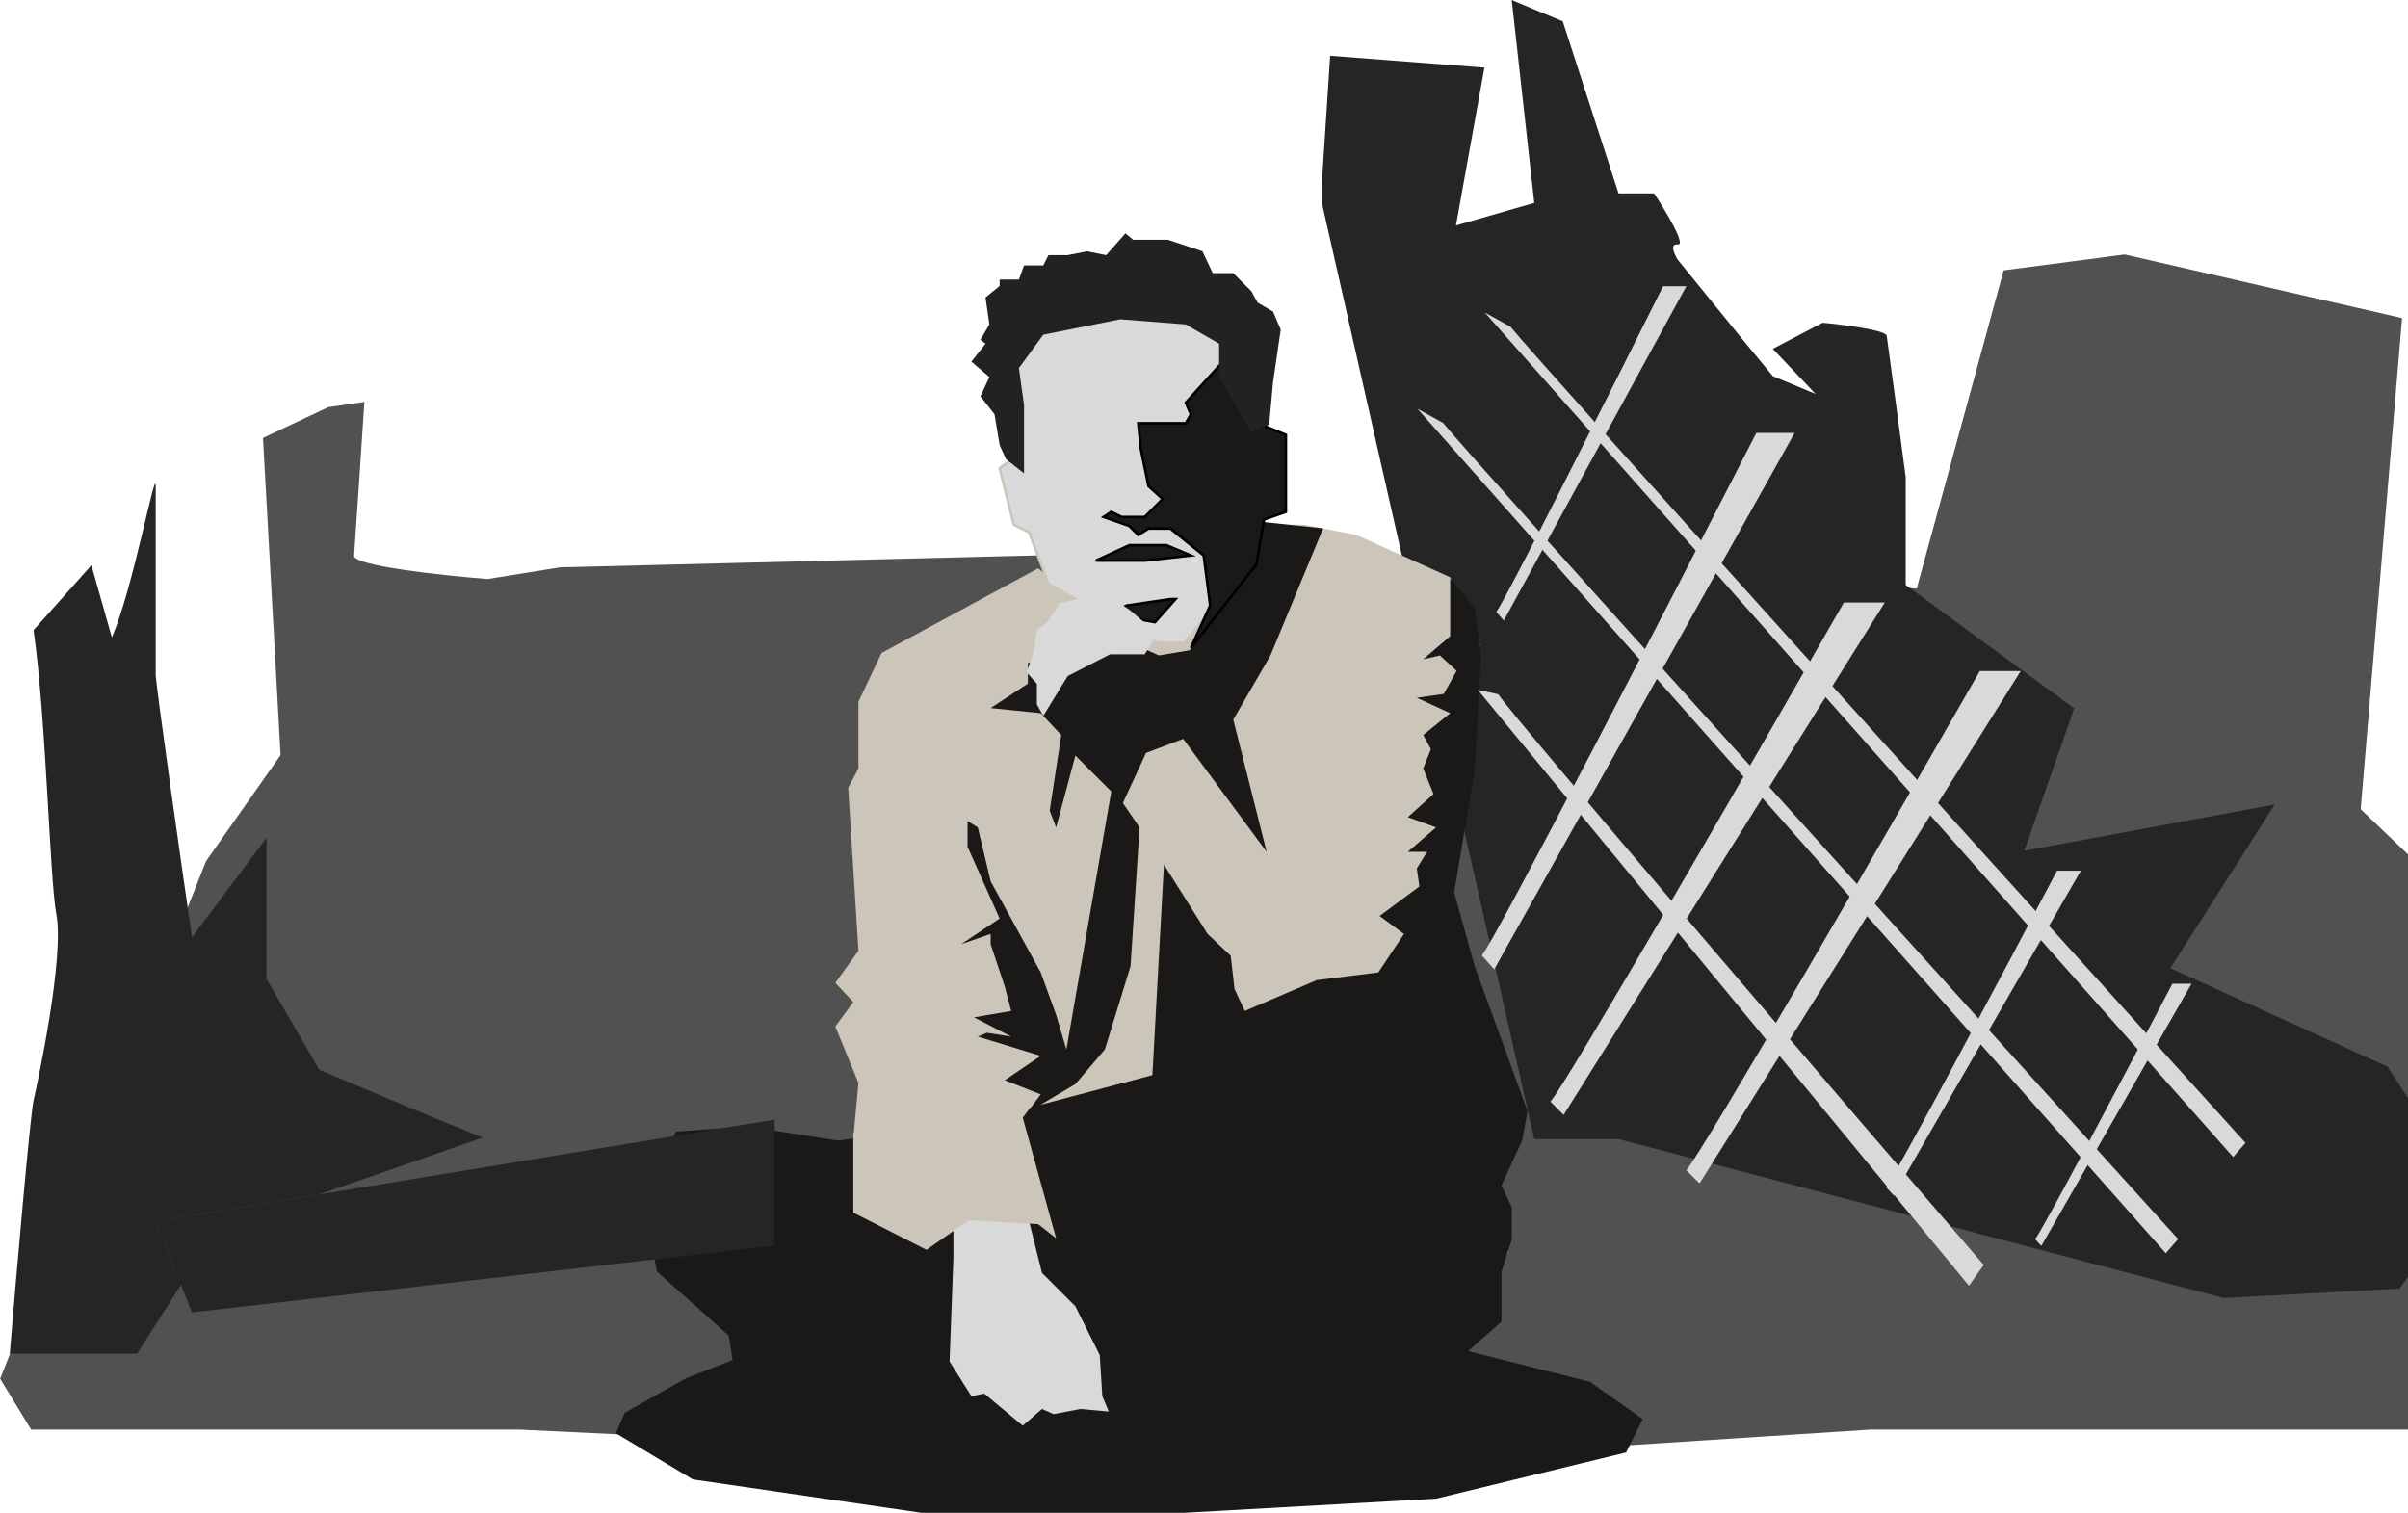 <?xml version="1.0" encoding="UTF-8"?> <svg xmlns="http://www.w3.org/2000/svg" width="1001" height="629" viewBox="0 0 1001 629" fill="none"><path d="M85.663 358.014L116.637 313.92L109.324 182.077L136.426 169.29L151.483 167.085C150.192 186.634 147.525 226.789 147.181 231.022C146.837 235.255 184.034 239.253 202.676 240.723L232.789 235.873L514.136 228.818L796.773 244.692L832.909 112.408L883.242 105.794L998.534 132.251L981.326 336.408L1020.04 373.447L1023.05 504.408V594.361H777.414L539.087 609.794L216.012 594.361H12.96L0.055 573.196L85.663 358.014Z" fill="#515151"></path><path d="M672.816 473.562L924.396 539.664L997.403 535.717L1027 496.254L992.47 443.471L902.197 402.528L945.607 334.453L841.522 353.692L862.241 294.497L792.193 243.194V198.304C789.726 179.723 784.695 141.97 784.3 139.602C783.906 137.234 766.377 134.998 757.662 134.176L736.944 145.028L754.703 163.774L736.944 156.374L723.132 139.602L697.48 108.031C696.001 105.729 693.929 101.224 697.48 101.619C701.032 102.013 692.383 87.642 687.615 80.407H672.816L649.631 8.879L628.419 0L637.792 84.353L605.234 93.726L617.073 28.118L552.945 23.185L549.492 75.967V84.353L637.792 473.562H672.816Z" fill="#252525"></path><path d="M433.689 491.865L405.942 485.461L384.655 499.48L362.721 496.133L354.717 473.189L356.851 450.244L347.246 426.765L354.717 416.627L347.246 408.623L356.851 395.283L352.582 327.516L356.851 319.512V291.764L366.456 271.488L431.555 236.27L444.895 247.475L505.192 251.211L493.584 291.082L512.662 271.488L521.2 218.127H542.01L563.888 222.396L602.841 240.005L615.114 267.752L610.311 324.848L602.841 380.342L634.323 462.517L623.118 491.865L626.853 501.469V520.679L623.118 528.683L479.045 455.58L452.365 473.189L428.353 468.386L433.689 491.865Z" fill="#CCC5B9"></path><path d="M428.591 460.36L432.622 454.986L417.681 449.116L432.622 438.978L406.475 430.974L410.211 429.373L420.349 430.974L404.875 422.97L420.349 420.302L417.681 410.163L411.811 392.555V388.286L399.539 392.555L415.547 381.883L402.207 352.001V341.329L406.475 343.997L411.811 366.408L432.622 404.294L439.025 421.903L443.294 436.31L461.97 329.056L447.029 314.115L439.025 343.997L436.357 337.06L441.159 305.578L432.622 296.507L411.811 294.372L427.286 284.234V275.696L469.974 267.158L481.713 272.494L494.52 270.36L521.2 236.21L524.935 217L550.014 219.668L528.136 272.494L512.662 299.175L526.536 354.135L491.852 307.179L476.377 313.048L466.772 333.859L473.709 343.997L469.974 401.626L459.302 436.31L447.029 450.717L432.622 459.255L432.597 459.298L479.045 446.982L483.848 359.471L501.99 388.286L511.595 397.357L513.196 411.231L517.464 420.302L547.346 407.495L572.959 404.294L583.631 388.286L573.492 380.815L590.034 368.543L588.967 361.072L593.236 354.135H585.232L596.971 343.997L585.232 339.728L595.904 330.123L591.635 319.451L594.837 311.447L591.635 305.578L602.841 296.507L588.967 290.103L600.173 288.503L605.509 278.898L598.572 272.494L591.635 274.095L602.841 264.49V257.02V240.478L612.979 252.751L615.647 272.494L612.979 320.519L604.5 371L612.979 401.626L635 462L632.722 474.196L624.185 492.872L628.453 501.943V515.283L624.185 528.623V549.433L610.311 561.706L661.003 574.513L682.881 589.987L675.944 603.861L596.971 623.07L492.385 628.94H382.997L288.016 615.066L256 595.857L259.735 587.319L285.348 572.912L304.558 565.441L302.957 555.303L273.075 528.623L266.672 495.54L281.079 470.46L310.427 468.326L348.313 474.196L408.61 465.658L428.591 460.36Z" fill="#1A1918"></path><path d="M415.547 194.649L421.416 190.38L415.547 142.89L449.164 125.814L511.061 131.15L525.469 156.763V177.574L534.006 180.775V212.258L525.469 210.123L522.267 230.4L492.385 267.219H481.18L452.899 252.278L435.824 242.673L427.82 221.329L421.416 218.127L415.547 194.649Z" fill="#D9D9D9" stroke="#CCC5B9" stroke-width="1.067"></path><path d="M466.238 214.926L461.97 212.791L458.768 214.926L469.44 218.661L473.175 222.396L477.444 219.728H486.515L500.389 230.934L503.057 251.744L495.053 269.353L522.267 234.669L525.468 215.993L534.539 212.791V180.775L525.468 177.04L508.393 150.36L492.918 167.435L495.053 172.238L492.918 175.973H473.175L474.242 186.645L477.444 202.119L483.314 207.455L475.843 214.926H466.238Z" fill="#1A1918"></path><path d="M469.44 226.665L455.566 233.068H475.843L495.053 230.934L484.914 226.665H469.44Z" fill="#1A1918"></path><path d="M486.515 249.076L468.373 251.744L466.238 252.811L468.373 256.547L480.112 258.681L488.65 249.076H486.515Z" fill="#1A1918"></path><path d="M466.238 214.926L461.97 212.791L458.768 214.926L469.44 218.661L473.175 222.396L477.444 219.728H486.515L500.389 230.934L503.057 251.744L495.053 269.353L522.267 234.669L525.468 215.993L534.539 212.791V180.775L525.468 177.04L508.393 150.36L492.918 167.435L495.053 172.238L492.918 175.973H473.175L474.242 186.645L477.444 202.119L483.314 207.455L475.843 214.926H466.238Z" stroke="black" stroke-width="1.067"></path><path d="M469.44 226.665L455.566 233.068H475.843L495.053 230.934L484.914 226.665H469.44Z" stroke="black" stroke-width="1.067"></path><path d="M486.515 249.076L468.373 251.744L466.238 252.811L468.373 256.547L480.112 258.681L488.65 249.076H486.515Z" stroke="black" stroke-width="1.067"></path><path d="M440.624 250.677L452.897 248.009H461.434L469.972 253.879L481.178 263.483L475.842 272.021H461.434L443.826 281.092L433.687 297.634L431.019 292.832V284.294L426.75 279.491L429.418 272.021L431.019 261.883L435.288 258.681L440.624 250.677Z" fill="#D9D9D9"></path><path d="M396.335 510.007L403.806 499.869L411.81 497.201L422.482 498.801L427.818 507.873L433.154 529.217L447.027 543.09L457.166 563.367L458.233 580.442L460.901 586.846L449.162 585.778L437.956 587.913L433.154 585.778L425.15 592.715L409.142 579.375L403.806 580.442L394.734 566.035L396.335 522.813V510.007Z" fill="#D9D9D9"></path><path d="M425.686 196.783L418.216 190.914L415.548 185.044L413.413 172.238L407.544 164.767L411.279 156.763L403.809 150.36L409.678 142.89L407.544 141.289L411.279 134.886L409.678 123.68L415.548 118.878V116.21H423.552L425.686 110.34H433.69L435.825 106.071H443.829L451.833 104.47L459.837 106.071L467.841 97L471.042 99.668H485.45L499.857 104.47L504.126 113.542H512.663L520.134 121.012L522.802 125.814L529.205 129.55L532.406 137.02L529.205 158.898L527.604 176.507L520.134 179.708L506.794 156.763V142.89L492.92 134.886L465.706 132.751L433.69 139.154L423.552 153.028L425.686 168.503V196.783Z" fill="#222222"></path><path d="M402.739 507.339L385.13 519.612L354.715 504.137V471.054L431.553 456.113L425.15 464.651L439.024 514.809L431.553 508.94L402.739 507.339Z" fill="#CCC5B9"></path><path d="M322.055 517.873L79.79 545.618L75.236 534.168L64.729 507.744L132.718 496.573L322.055 465.465V517.873Z" fill="#252525"></path><path d="M4.055 562.794H56.983L75.236 534.168L64.729 507.744L132.718 496.573L200.707 472.952L182.204 465.465L132.718 444.767L110.772 406.892V348.319L79.79 389.716C74.769 354.925 64.729 284.372 64.729 280.497V202.105C64.729 193.297 55.25 245.035 46.5 265L38 235L13.952 262C19.259 298.994 20.665 365.582 23.419 380.027C26.861 398.084 15.673 450.051 13.952 457.538C12.575 463.527 6.78 530.204 4.055 562.794Z" fill="#252525"></path><path d="M644.5 458C651.3 450.4 728.667 316.5 766.5 250.5H783.5L650 463.5L644.5 458Z" fill="#D9D9D9"></path><path d="M616 397.242C622.36 389.285 694.717 249.099 730.101 180H746L621.144 403L616 397.242Z" fill="#D9D9D9"></path><path d="M622 254.411C625.865 249.451 669.836 162.07 691.338 119H701L625.126 258L622 254.411Z" fill="#D9D9D9"></path><path d="M627.934 135.87C638.422 149.106 835.978 367.569 933.445 475.146L928.325 481.048L617.206 129.909L627.934 135.87Z" fill="#D9D9D9"></path><path d="M599.934 175.87C610.422 189.106 807.978 407.569 905.445 515.146L900.325 521.048L589.206 169.909L599.934 175.87Z" fill="#D9D9D9"></path><path d="M622.817 288.648C629.365 298.522 760.094 450.943 824.639 525.919L818.488 534.548L614.307 286.792L622.817 288.648Z" fill="#D9D9D9"></path><path d="M701 486.5C707.8 478.9 785.167 345 823 279H840L706.5 492L701 486.5Z" fill="#D9D9D9"></path><path d="M784 493.514C787.963 488.697 833.047 403.831 855.094 362H865L787.205 497L784 493.514Z" fill="#D9D9D9"></path><path d="M846 515.185C849.18 511.296 885.359 442.775 903.05 409H911L848.572 518L846 515.185Z" fill="#D9D9D9"></path></svg> 